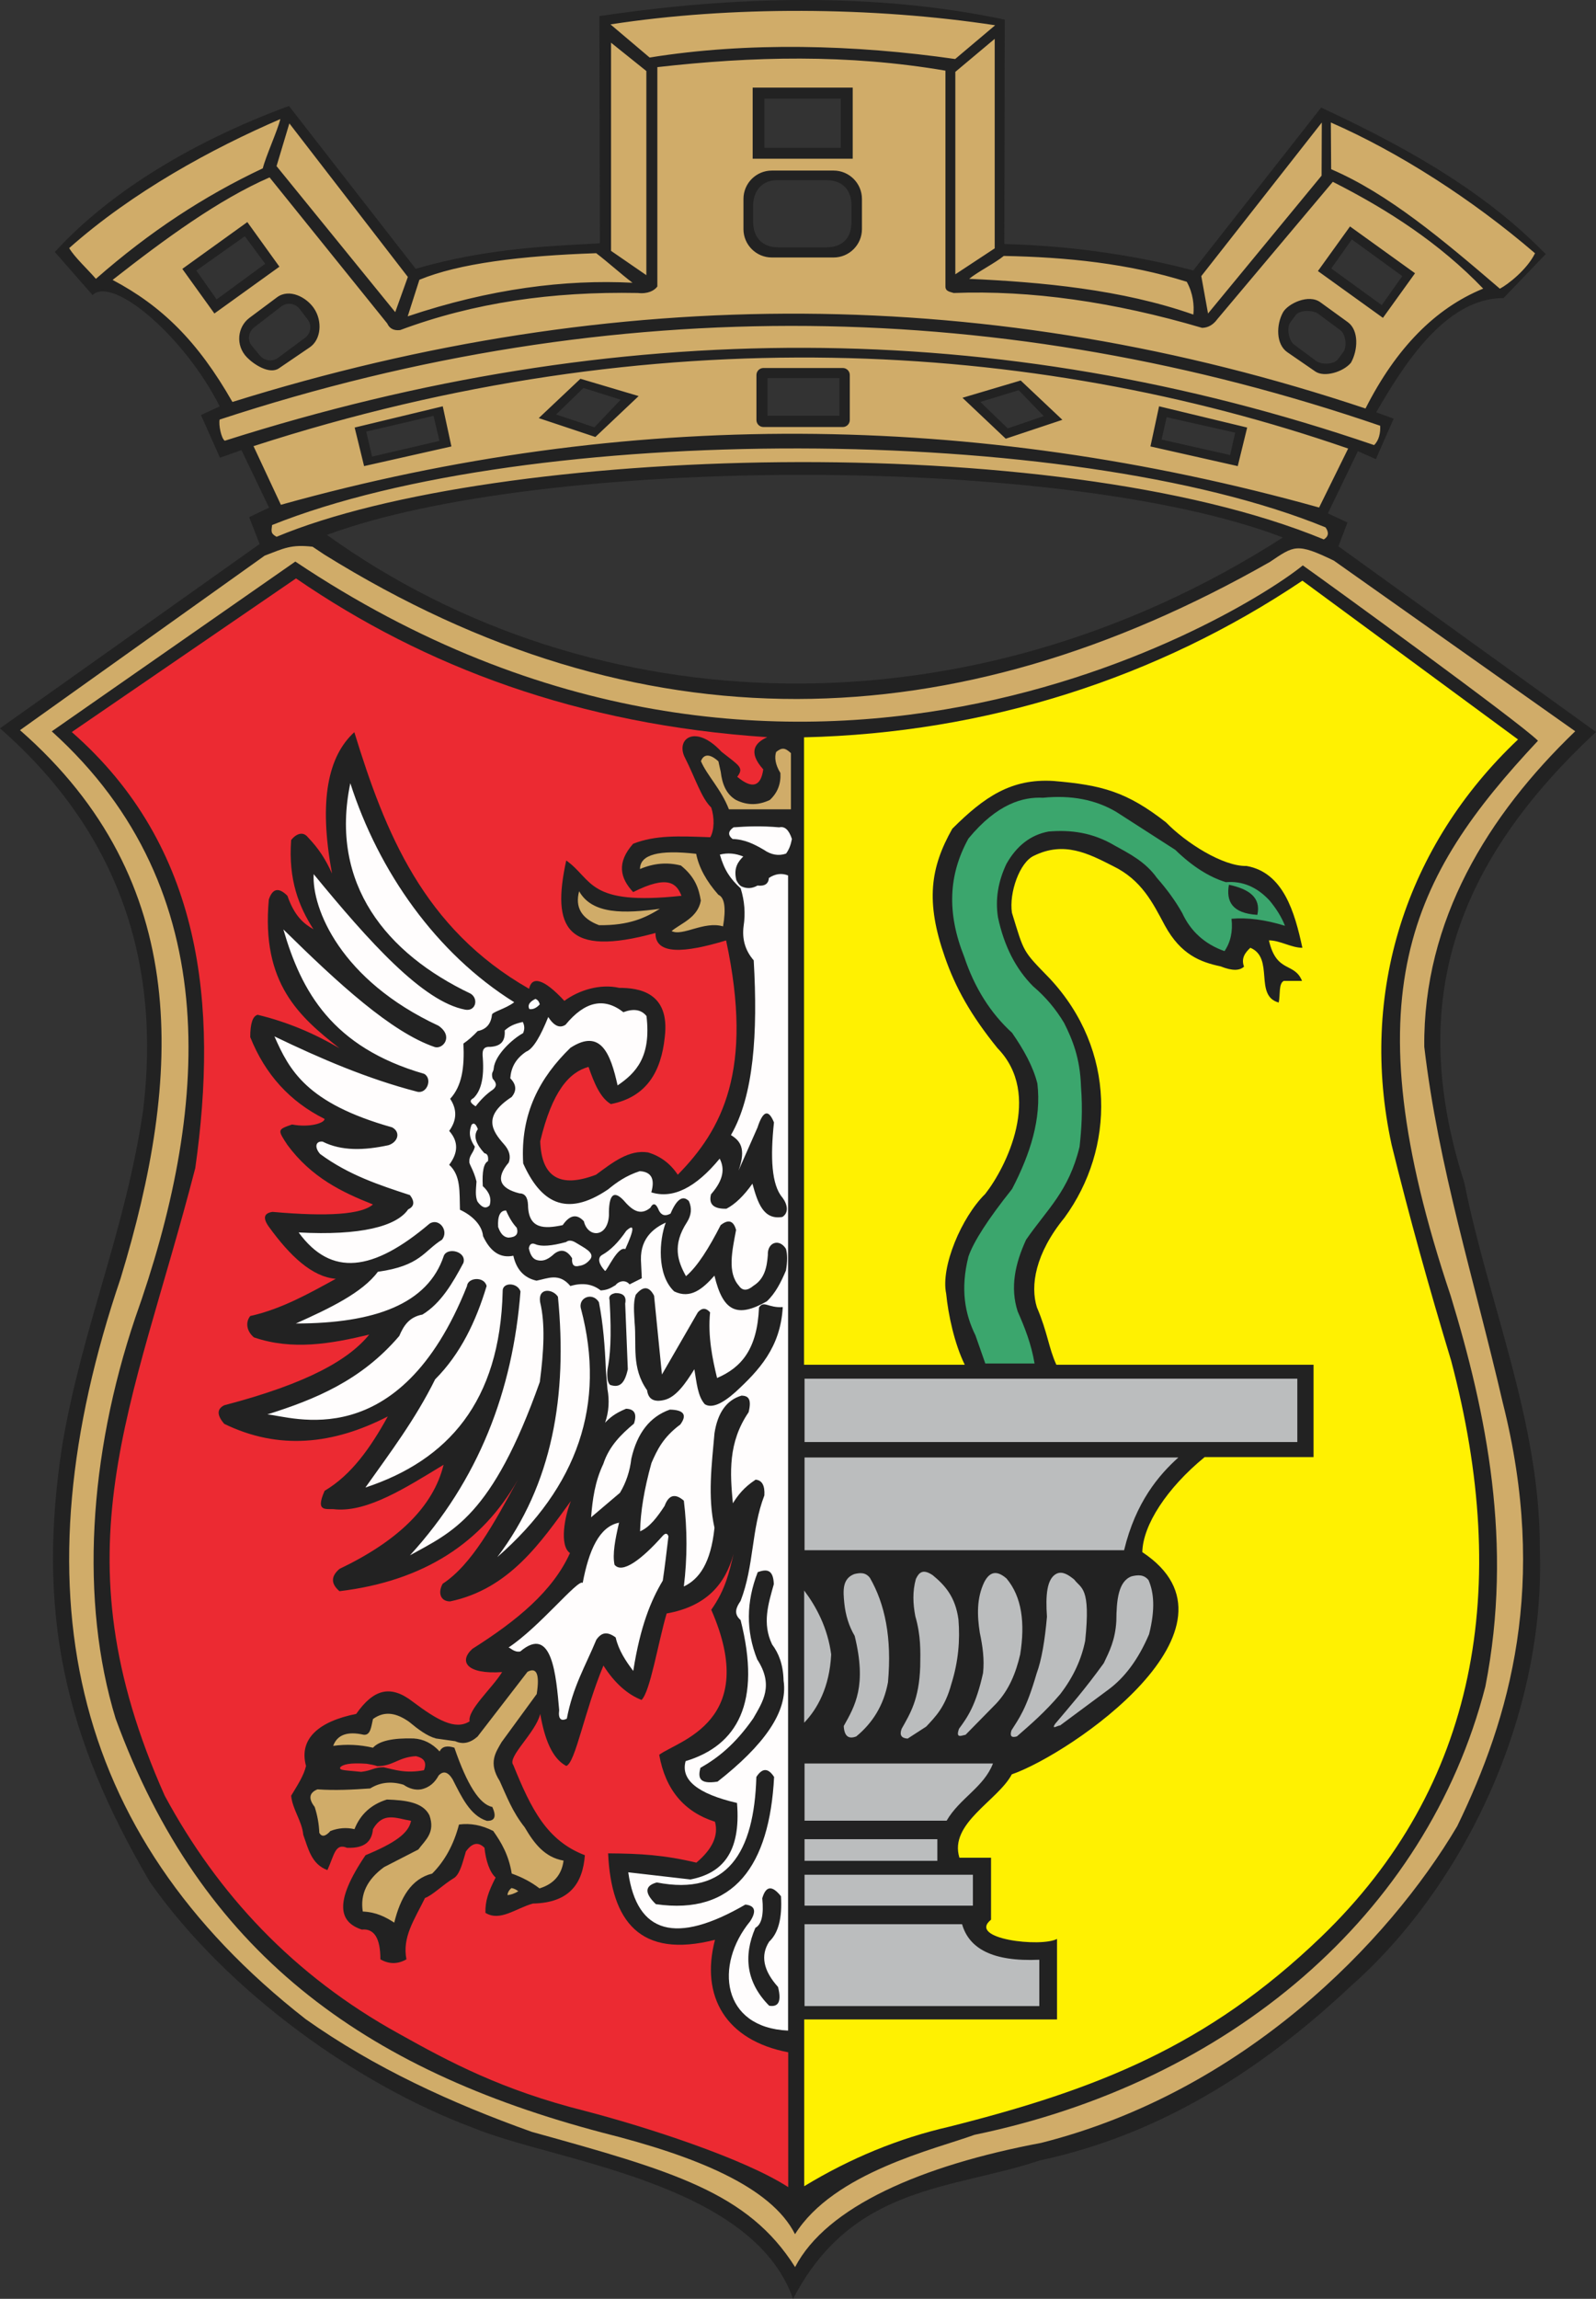 <?xml version="1.0" encoding="ISO-8859-1" standalone="yes"?>
<svg width="522.254" height="751.996">
  <rect width="100%" height="100%" fill="#333333" stroke="none"/>
  <defs> 
    <marker id="ArrowEnd" viewBox="0 0 10 10" refX="0" refY="5" 
     markerUnits="strokeWidth" 
     markerWidth="4" 
     markerHeight="3" 
     orient="auto"> 
        <path d="M 0 0 L 10 5 L 0 10 z" /> 
    </marker>
    <marker id="ArrowStart" viewBox="0 0 10 10" refX="10" refY="5" 
     markerUnits="strokeWidth" 
     markerWidth="4" 
     markerHeight="3" 
     orient="auto"> 
        <path d="M 10 0 L 0 5 L 10 10 z" /> 
    </marker> </defs>
<g>
<path style="stroke:none; fill-rule:evenodd; fill:#222222" d="M 84.965 177.949L 0 238.25C 38.512 272.004 52.816 314.289 46.809 363.434C 40.844 403.274 27.223 433.184 20.473 472.102C 11.774 527.551 21.168 568.129 49.086 615.696C 74.718 652.098 117.707 682.266 154.691 695.992C 181.019 707.008 245.91 713.473 259.523 751.996C 278.98 714.562 311.511 716.352 340.238 706.719C 371.593 700.016 405.597 683.996 442.254 649.488C 478.992 617 505.84 561.188 503.875 506.367C 503.922 464.903 487.078 426.422 479.183 386.942C 461.308 331.137 473.136 285.09 522.254 239.449L 437.972 178.707L 440.933 170.91L 434.511 167.938L 444.336 147.598L 450.215 150.199L 456.043 136.953L 450.336 134.883C 458.476 120.809 472.613 97.371 491.984 97.52L 505.793 83.117C 487.652 64.551 464.613 50.153 432.304 35.196L 390.472 88.469C 374.652 84.278 353.148 80.446 328.633 79.824L 328.801 6.434C 292.117 -1.371 247.718 -2.449 196.129 5.27L 196.297 79.59C 182.383 80.43 159.89 80.887 136.039 87.938L 94.551 34.664C 61.895 46.688 35.078 63.586 17.949 82.442L 30.281 96.512C 36.988 90.156 60.383 110.117 71.894 132.93L 65.758 135.77L 71.98 149.727L 79.011 147.235L 88.047 166.059L 81.539 169.168L 84.949 177.946L 84.965 177.949zM 341.535 136.125L 333.343 127.645L 320.789 131.477L 329.754 140.133L 341.539 136.121L 341.535 136.125zM 181.972 135.586L 190.922 126.918L 203.097 130.746L 194.511 139.781L 181.968 135.582L 181.972 135.586zM 442.34 78.324L 458.863 90.309L 452.148 99.813L 435.625 87.828L 442.34 78.324zM 431.383 102.66L 438.617 108.035C 440.359 109.328 440.859 113.41 439.562 115.156L 437.797 117.535C 436.504 119.278 432.418 119.379 430.675 118.082L 423.441 112.707C 421.699 111.414 420.933 107.199 422.23 105.453L 423.996 103.074C 425.289 101.332 429.636 101.363 431.383 102.656L 431.383 102.66zM 381.758 136.473L 404.183 141.531L 402.531 148.86L 380.105 143.797L 381.758 136.469L 381.758 136.473zM 251.16 123.703L 274.691 123.703L 274.691 136L 251.16 136L 251.16 123.703zM 254.629 58.949L 270.445 58.949C 275.652 58.949 278.633 62.09 278.633 67.262L 278.633 72.598C 278.633 78.141 275.351 80.91 270.445 80.91L 254.629 80.91C 249.062 80.91 246.441 77.207 246.441 72.598L 246.441 67.262C 246.441 62.758 249.14 58.75 254.629 58.949zM 250.129 32.27L 275.136 32.27L 275.136 48.367L 250.129 48.367L 250.129 32.27zM 119.84 141.184L 141.875 136.035L 143.789 144.227L 121.754 149.371L 119.84 141.18L 119.84 141.184zM 83.199 107.067L 92.093 100.211C 93.945 98.785 96.629 99.219 98.051 101.07L 100.699 104.528C 102.121 106.383 101.715 109.09 99.84 110.485L 90.941 117.094C 89.062 118.488 86.472 118.035 84.984 116.235L 82.336 113.024C 80.847 111.219 81.343 108.496 83.195 107.067L 83.199 107.067zM 64.242 88.52L 80.121 77.281L 86.777 86.297L 70.898 97.942L 64.246 88.52L 64.242 88.52zM 106.98 174.977C 177.035 149.02 347.996 148.274 419.781 175.82C 317.207 241.617 194.261 237.684 106.98 174.977"/>
<path style="stroke:none; fill-rule:evenodd; fill:#bbbdbe" d="M 263.273 629.446L 314.816 629.446C 317.082 637.344 324.683 641.758 340.09 641.07L 340.09 656.235L 263.269 656.235L 263.269 629.442L 263.273 629.446zM 263.273 613.27L 318.355 613.27L 318.355 623.379L 263.273 623.379L 263.273 613.27zM 263.273 601.641L 306.726 601.641L 306.726 608.715L 263.273 608.715L 263.273 601.641zM 263.273 576.871L 324.925 576.871C 321.957 584.621 314.058 588.203 309.761 595.574L 263.273 595.574L 263.273 576.871zM 263.273 450.992L 424.519 450.992L 424.519 471.719L 263.273 471.719L 263.273 450.992zM 263.273 476.774L 385.59 476.774C 379.261 482.461 371.64 491.309 367.836 507.102L 263.273 507.102L 263.273 476.774zM 263.144 563.543L 263.144 520.285C 267.133 525.586 270.851 532.559 271.984 541.196C 271.449 551.934 267.492 558.996 263.144 563.539L 263.144 563.543zM 276.097 564.613C 279.82 557.957 283.683 551.449 279.672 535.121C 277.828 532.024 276.695 528.449 276.277 524.399C 275.894 520.434 275.543 516.485 279.492 514.926C 281.394 514.449 283.246 514.27 284.675 516.176C 289.543 524.649 291.898 535.645 290.57 550.317C 289.14 557.988 285.449 563.676 280.203 568.012C 277.644 569.024 276.273 567.895 276.093 564.617L 276.097 564.613zM 295.047 565.508C 297.832 560.539 300.769 555.938 301.121 545.133C 301.191 540.11 301.383 535.176 299.515 528.692C 298.742 524.641 298.562 520.59 299.691 516.539C 300.64 514.508 301.886 513.016 305.23 515.289C 309.105 518.5 312.625 522.25 313.629 529.766C 314.191 536.57 313.601 543.574 311.308 550.856C 309.238 558.512 306.133 561.516 303.086 564.797C 301.062 566.106 299.035 567.418 297.011 568.727C 294.925 568.61 294.273 567.535 295.047 565.512L 295.047 565.508zM 313.816 565.508C 316.601 561.746 319.375 557.778 321.679 547.278C 322.168 542.871 321.547 538.461 320.609 534.051C 319.73 528.379 319.582 522.809 322.039 517.61C 323.644 514.481 325.847 513.293 329.367 516.36C 334.398 522.363 335.472 530.914 333.832 541.203C 332.441 547.18 330.222 552.742 325.968 557.289C 322.633 560.684 319.297 564.078 315.961 567.477C 314.613 567.711 312.625 568.832 313.816 565.512L 313.816 565.508zM 330.976 566.047C 333.437 562.078 335.746 559.348 339.199 547.457C 340.836 543.035 341.91 536.629 342.593 528.867C 342.117 522.028 342.472 516.34 345.808 514.746C 347.711 513.91 349.621 515.156 351.527 516.711C 353.734 519.696 356.961 518.996 355.101 536.731C 353.925 542.57 351.394 548.41 346.883 554.246C 341.84 560.168 337.316 564.028 332.761 568.008C 330.976 568.543 330.379 567.891 330.976 566.043L 330.976 566.047zM 345.277 563.899C 350.199 558.051 354.738 552.961 361.183 544.059C 363.008 540.235 364.925 536.555 365.293 530.297C 365.343 523.438 365.933 517.238 370.297 515.641C 372.32 515.164 374.289 514.985 375.836 516.891C 377.562 520.91 378.097 526.274 376.011 534.586C 372.363 543.137 367.863 548.856 362.785 552.641C 357.484 556.57 352.179 560.504 346.879 564.438C 346.285 564.336 343.855 566.031 345.273 563.903"/>
<path style="stroke:none; fill-rule:evenodd; fill:#3ba66d" d="M 322.422 446.039C 321.351 442.973 320.273 439.903 319.199 436.832C 315.746 429.852 314.215 421.719 316.898 411.051C 318.586 406.141 323.34 398.774 331.168 388.953C 337.152 377.446 340.836 365.934 339.453 354.422C 338.074 348.899 335.004 343.375 331.168 337.848C 324.109 331.403 318.89 323.117 315.515 312.988C 309.801 298.641 310.34 286.211 316.894 274.313C 326.32 262.867 334.82 260.625 341.293 260.961C 350.5 260.043 358.48 261.574 365.234 265.563C 371.679 269.703 378.125 273.848 384.57 277.992C 390.093 283.36 395.617 286.891 401.144 288.578C 406.515 288.121 411.273 290.11 415.418 294.563C 417.718 297.324 419.406 300.086 420.48 302.848C 414.035 300.856 408.203 300.086 402.988 300.547C 403.449 304.688 402.683 308.219 400.687 311.137C 394.242 308.836 389.64 304.696 386.875 298.707C 384.73 294.871 381.965 291.035 378.59 287.199C 374.847 281.949 369.773 279.36 364.777 276.61C 357.566 272.313 350.351 271.395 343.14 272.008C 337.312 273.082 332.707 276.61 329.328 282.598C 326.566 288.426 325.648 294.262 326.566 300.09C 328.558 309.449 332.394 316.973 338.074 322.649C 342.062 326.024 345.437 330.012 348.203 334.617C 350.968 340.137 353.425 346.117 353.726 355.336C 354.34 363.477 353.879 369.457 353.265 375.133C 349.715 389.719 342.754 395.438 335.773 405.52C 332.168 413.344 330.48 421.172 333.011 429C 335.312 434.215 337.461 439.586 338.535 446.031C 333.164 446.031 327.793 446.031 322.422 446.031L 322.422 446.039zM 411.437 299.274C 412.718 293.555 408.644 290.813 402.129 289.422C 401.191 294.852 403.136 298.75 411.437 299.274"/>
<path style="stroke:none; fill-rule:evenodd; fill:#fff101" d="M 263.101 241.199L 263.101 446.43L 315.695 446.43C 312.312 439.535 310.285 430.07 309.613 423.18C 307.746 414.446 314.664 398.129 322.375 390.578C 329.203 381.906 341.215 358.043 326.418 342.887C 317.57 331.957 312.609 322.946 309.187 313.074C 302.816 294.953 304.437 283.789 311.617 271.094C 322.14 260.578 330.992 254.645 344.664 255.461C 360.656 256.805 368.699 259 381.566 269.028C 387.949 275.633 400.179 283.473 407.922 283.278C 419.957 285.434 423.66 298.356 426.172 310.039C 422.523 310.039 418.875 307.61 415.222 307.61C 417.73 318.516 423.551 314.613 426.062 320.879C 423.633 320.879 422.523 320.879 420.09 320.879C 418.359 321.727 418.984 325.336 418.433 327.953C 410.254 325.742 417.105 313.36 409.148 310.039C 407.562 311.508 406.019 313.383 407.078 316.207C 405.711 317.481 403.406 317.711 399.418 316.121C 392.828 314.723 386.402 312.305 381.172 302.738C 377.226 295.387 373.621 287.86 364.14 283.274C 356.136 279.192 348.179 275.102 338.371 279.914C 333.664 282.008 330.144 292.039 331.133 298.582C 335.218 311.832 334.468 310.781 343.543 320.125C 365.316 343.488 364.859 375.692 348.32 398.34C 338.734 410.074 337.097 420.59 339.297 427.645C 342.804 435.82 343.14 440.949 345.668 446.43L 429.828 446.43L 429.828 476.649L 394.187 476.649C 381.777 486.824 373.968 498.918 373.797 507.735C 410.996 532.34 350.242 573.774 331.09 580.422C 326.527 589.043 310.457 596.453 313.949 607.696L 324.297 607.696L 324.297 627.961C 316.39 634.317 340.718 637.067 345.886 634.258L 345.886 660.606L 263.16 660.606L 263.16 715.152C 278.297 705.953 294.113 699.465 310.605 695.687C 358.988 683.488 395.09 669.34 432.265 633.641C 483.543 584.309 494.539 519.395 474.843 445.067C 467.722 421.547 461.148 398.024 455.379 374.504C 444.57 324.832 460.027 276.61 496.742 241.895L 426.179 189.953C 378.765 221.789 322.742 239.813 263.097 241.192"/>
<path style="stroke:none; fill-rule:evenodd; fill:#ec2a32" d="M 250.992 241.141C 189.218 237.039 138.922 218.094 96.863 189.207L 23.488 239.465C 66.301 276.957 71.437 328.801 63.898 382.11C 43.34 461.707 18.016 506.871 53.902 587.41C 71.191 619.457 95.98 646.227 130.547 665.27C 147.086 674.52 164.261 683.699 191.367 690.512C 210.98 695.609 243.297 705.98 257.925 715.449L 257.925 671.344C 237.601 667.461 229.097 653.16 233.965 634.547C 209.351 640.817 200.027 628.446 198.988 606.266C 209.531 606.336 217.332 606.793 227.875 609.305C 233.152 604.848 235.179 600.383 233.957 595.926C 223.812 592.692 217.73 585.391 215.711 574.028C 221.922 569.379 248.777 563.168 232.742 526.582C 237.453 519.93 238.644 514.156 240.039 508.336C 237.363 518.024 231.386 525.426 218.14 527.801C 215.304 537.531 212.769 553.36 209.929 556.082C 205.418 554.317 201.16 550.664 197.461 544.832C 191.125 560.031 188.316 576.598 185.297 577.68C 180.633 575.203 178.199 568.817 176.781 560.649C 175.265 566.883 165.828 574.801 167.968 577.379C 173.84 591.887 179 602.129 191.383 606.875C 190.687 616.059 186.433 622.446 174.351 622.688C 168.675 624.309 163.609 628.672 158.843 625.723C 158.758 621.832 159.785 618.891 162.183 614.172C 160.23 612.457 158.961 608.602 158.535 604.442C 156.508 602.41 154.48 602.817 152.453 605.656C 151.453 608.926 150.672 612.633 148.804 614.172C 144.648 616.707 141.605 619.953 139.074 620.863C 135.492 628.16 131.601 633.633 132.992 640.934C 130.156 642.559 127.316 642.559 124.476 640.934C 124.48 634.031 122.453 630.789 118.394 631.203C 110.976 628.785 109.148 622.301 119.609 606.875C 129.351 602.82 133.707 599.68 134.508 595.625C 129.531 594.77 125.363 592.582 122.039 598.36C 121.691 602.164 119.566 604.699 113.523 604.442C 109.668 602.797 109.371 606.86 107.14 611.738C 101.867 609.817 100.855 604.645 99.234 600.18C 98.832 595.719 95.683 591.867 95.277 587.41C 97.605 583.555 99.433 580.719 100.14 577.68C 97.695 568.754 104.386 563.074 116.566 560.649C 122.242 552.524 127.816 551.004 135.117 556.696C 143.027 562.633 149.008 566.082 153.668 563.082C 152.953 559.336 161.07 552.235 164.312 546.965C 152.535 547.778 150.105 543.418 154.582 539.36C 169.168 530.137 180.883 520.512 186.515 508.035C 182.961 505.61 184.793 495.867 186.82 491C 177.031 504.422 166.73 519.778 147.285 523.852C 144.133 523.856 143.218 521.02 144.851 518.078C 154.386 511.824 161.578 498.43 169.484 484.016C 157.894 504.449 138.937 517.149 111.09 520.512C 108.246 518.082 108.246 515.649 111.09 513.215C 129.922 504.223 141.761 493.02 145.152 479.153C 132.875 486.61 120.492 494.582 109.871 493.75C 107.14 493.281 102.89 495.176 106.222 487.668C 115.047 482.457 121.332 473.434 126.902 463.34C 109.058 472.531 91.218 474.457 73.375 465.77C 70.937 462.93 70.937 460.903 73.375 459.688C 101.078 452.442 114.254 444.633 120.82 436.574C 108.25 439.594 95.679 441.781 83.105 437.488C 80.668 435.461 80.265 432.52 81.89 430.492C 92.133 428.215 101.254 423.043 109.871 418.324C 102.117 417.68 94.918 410.883 87.972 401.293C 85.941 398.453 86.347 396.832 89.187 396.43C 107.449 398.055 118.398 397.242 122.035 394C 111.793 389.961 101.855 385.106 94.054 374.535C 90.804 369.582 90.703 369.504 95.57 367.848C 101.301 368.914 106.172 367.395 106.215 366.024C 94.855 360.356 86.746 351.434 81.886 339.258C 81.886 334.793 82.695 332.363 84.316 331.961C 94.101 334.313 102.922 338.113 111.082 342.906C 98.019 332.61 85.441 321.774 87.968 294.246C 89.183 290.59 91.211 290.184 94.051 293.031C 96.379 299.738 99.422 302.164 102.566 303.981C 97.82 296.563 94.32 287.899 95.269 274.785C 96.89 272.754 99.121 271.84 100.742 273.875C 104.293 277.617 106.422 280.863 108.648 285.735C 104.175 261.692 107.422 247.297 115.945 239.504C 126.008 272.281 138.558 303.735 173.125 323.449C 174.027 319.332 177.777 319.938 184.675 327.403C 189.332 323.946 196.332 321.711 202.625 323.149C 208.879 323.137 219.332 324.492 217.527 339.266C 216.375 350.477 211.609 358.895 199.886 361.164C 196.437 359.149 194.41 354.278 192.59 349C 186.254 350.707 180.675 356.988 176.777 373.332C 177.168 385.106 183.254 388.758 195.023 384.278C 200.441 380.293 205.808 375.992 212.054 376.981C 216.109 378.192 219.355 380.625 221.785 384.278C 236.285 369.551 246.722 350.059 237.597 307.633C 223.847 311.801 214.414 312.41 214.484 305.199C 185.14 313.262 180.492 303.446 185.289 281.481C 194.129 287.738 192.101 296.363 223 293.031C 221.402 288.957 218.578 286.102 207.187 291.817C 202.922 287.258 201.703 282.188 207.187 276.004C 214.484 273.164 221.879 273.473 232.425 273.879C 233.797 271.5 233.797 267.34 232.73 264.145C 229.547 261.156 227.429 254.332 224.218 248.028C 220.863 241.785 227.457 236.61 236.086 245.91C 241.984 250.574 243.508 251.074 241.246 254.11C 246.113 258.172 248.953 257.363 249.761 251.68C 244.558 245.887 247.211 242.903 250.976 241.192L 250.992 241.141zM 123.406 577.75C 128.699 577.75 130.328 574.789 136.074 574.477C 138.847 575.067 139.73 576.602 138.726 579.078C 132.64 580.207 129.183 578.899 125.5 578.102C 122.34 578.102 121.765 579.196 118.191 579.61C 113.293 579.082 110.992 579.199 111.289 578.196C 112.113 577.164 114.414 576.574 119.965 576.957C 120.578 577.063 122.793 577.391 123.406 577.754"/>
<path style="stroke:none; fill-rule:evenodd; fill:#fffdfd" d="M 235.578 279.551C 238.125 278.914 240.668 279.129 243.215 280.188C 241.625 281.766 239.941 283.856 240.949 287.926C 241.383 288.742 241.902 289.602 242.707 289.996C 244.429 290.766 246.156 290.66 247.879 289.68C 250.222 289.953 251.465 289.129 251.605 287.196C 253.675 285.817 255.808 285.543 257.879 286.371L 257.879 664.246C 236.117 663.289 233.734 642.758 245.468 628.492C 247.597 625.196 247.078 623.371 243.906 623.02C 221.226 636.184 208.453 632.664 205.582 612.465L 225.918 614.809C 236.019 612.86 242.539 606.34 241.168 589.781C 228.265 586.785 222.66 582.223 224.355 576.098C 241.281 570.985 249.23 556.969 242.343 529.953C 239.949 527.871 240.906 525.785 242.343 523.699C 246.812 512.117 245.781 500.43 250.121 489.176C 250.312 485.934 249.359 484.211 247.258 484.024C 243.34 486.598 241.433 489.176 239.812 491.754C 238.883 481.824 238.191 471.895 244.965 461.965C 246.117 457.278 244.59 456.613 242.675 456.524C 237.808 457.953 234.847 462.059 233.797 468.84C 232.906 479.153 231.519 489.465 233.797 499.778C 232.605 511.332 228.785 516.582 223.773 518.969C 224.918 509.613 224.918 500.254 223.773 490.899C 220.91 488.418 218.808 488.992 217.472 492.617C 215.09 496.246 212.605 499.59 209.453 500.922C 209.597 494.481 210.75 487.317 213.175 478.578C 215 474.379 216.945 470.18 222.625 465.977C 224.914 462.828 223.769 461.203 219.191 461.11C 212.699 463.399 208.5 468.746 206.59 477.149C 206.117 481.254 204.875 484.977 202.867 488.32C 199.718 490.992 196.566 493.664 193.418 496.34C 193.89 490.516 194.652 484.692 197.425 478.867C 199.328 473.039 203.246 469.223 207.449 465.692C 208.496 462.543 207.636 460.918 204.871 460.824C 201.144 462.352 199.425 463.879 198 465.406C 199.273 461.738 199.445 458.07 198.777 454.399L 198.25 448.078C 197.949 440.481 197.375 433.059 195.984 425.996C 193.929 422.477 188.957 424.488 190.152 428.27C 198.285 459.235 189.148 486.266 162.738 509.356C 180.781 485.543 185.738 456.488 182.57 424.188C 180.902 421.578 175.976 421.09 176.738 425.938C 178.445 432.977 177.961 441.988 176.64 452.059C 160.98 496.188 147.965 501.113 134.156 508.77C 156.679 484.117 167.797 454.969 170.32 422.434C 169.261 419.406 164.285 419.406 164.488 422.434C 163.636 458.594 146.484 477.707 119.57 486.602C 127.707 475.129 135.886 464.336 142.379 451.223C 150.66 442.914 155.722 432.34 159.234 420.688C 158.449 417.414 153.051 417.879 152.82 420.688C 130.574 476.539 95.218 463.238 87.484 462.688C 103.011 457.785 118.164 451.66 130.652 437.02C 132.039 433.778 133.804 430.836 138.234 430.02C 144.265 426.336 148.054 419.84 151.648 413.106C 152.746 409.352 146.437 407.891 145.234 410.774C 140.043 426.531 122.617 432.934 96.816 432.938C 107.949 427.957 118.609 422.832 123.648 416.024C 137.629 414.078 138.64 409.246 144.648 405.524C 146.976 402.555 143.636 398.297 140.566 400.274C 122.047 416.004 108.371 417.727 97.726 403.156C 117.902 404.246 129.754 401.184 133.566 395.606C 135.578 394.66 135.769 393.102 134.148 390.942C 124.164 387.672 114.136 384.403 104.754 377.496C 102.828 375.313 103.25 373.203 105.562 373.446C 111.734 376.559 119.156 376.344 127.144 374.61C 130.258 373.578 131.175 370.313 128.308 368.778C 100.218 360.871 94.652 349.996 89.808 339.028C 104.871 346.285 120.199 352.883 136.476 357.11C 139.754 357.957 141.59 352.852 138.808 351.278C 108.644 342.563 98.597 324.285 92.726 304.028C 110.621 321.653 128.062 337.68 142.308 342.528C 145.019 343.254 148.465 338.961 143.472 335.528C 111.394 320.606 102.031 297.18 102.64 285.946C 120.765 308.024 138.359 327.668 152.222 330.278C 155.703 330.926 156.683 326.672 153.972 325.028C 126.551 311.973 107.738 289.254 114.633 256.196C 123.914 285.117 142.777 311.957 168.269 327.848C 165.383 330.059 160.824 331.059 160.976 332.028C 160.636 334.988 159.078 336.738 156.312 337.278C 154.758 338.938 153.203 340.301 151.648 341.36C 152.015 349.203 151.179 355.231 147.308 359.442C 149.621 362.942 149.515 366.442 146.984 369.942C 150.011 373.332 150.011 377.028 146.984 381.024C 150.82 384.555 150.328 389.766 150.511 395.735C 154.465 397.547 157.742 400.723 158.062 404.352C 160.457 409.52 163.761 411.66 167.976 410.77C 168.988 415.309 171.515 418.031 175.558 418.934C 179.25 418.227 182.945 416.223 186.64 420.684C 190.804 419.449 194.015 420.129 196.566 422.125C 198.472 421.992 199.48 421.613 201.39 420.422C 202.629 418.895 204.769 418.613 206.008 420.145C 207.343 419.477 208.679 418.809 210.015 418.141C 209.922 416.137 209.828 414.133 209.73 412.125C 209.543 404.594 214.566 401.446 217.851 399.93C 215.742 405.524 214.804 416.981 220.613 422.442C 225.961 425.035 229.972 421.594 233.789 417.285C 236.57 429.031 241.195 431.219 250.918 425.699C 253.738 423.063 255.566 419.438 257.187 415.598C 257.699 412.617 257.683 410.297 257.187 408.528C 255 404.996 251.051 406.41 251.258 410.531C 250.949 414.524 250.218 418.309 246.531 420.617C 244.535 422.297 242.961 422.297 241.804 420.617C 237.953 416.293 239.57 409.235 240.863 402.336C 240.023 399.289 238.343 398.766 235.82 400.762C 232.039 408.168 228.258 414.262 224.472 417.465C 221.734 412.531 219.937 407.281 224.785 399.817C 226.254 397.508 226.465 395.196 225.414 392.883C 223.422 390.891 221.422 392.254 219.425 396.981C 217.746 397.922 216.484 397.61 215.644 396.035C 214.699 393.621 213.754 393.305 212.808 395.09C 209.34 397.942 206.609 395.621 203.984 392.57C 200.73 389.211 199.152 390.891 199.258 397.613C 198.84 404.965 192.324 404.965 191.062 399.504C 188.754 396.985 186.441 397.403 184.129 400.762C 178.133 402.035 172.875 402.149 172.781 394.145C 172.679 391.625 171.73 390.363 169.945 390.363C 163.328 388.684 162.172 385.32 166.48 380.278C 167.215 378.285 166.687 376.289 164.906 374.289C 160.894 369.778 157.937 365.051 167.425 358.844C 169.168 356.758 168.929 354.699 166.976 352.735C 167.218 349.465 168.531 346.461 172.152 344.031C 174.57 343.09 176.984 338.676 179.402 332.684C 181.293 335.625 183.183 336.465 185.074 335.203C 191.379 327.535 197.683 326.168 203.984 331.106C 207.343 329.848 209.867 330.266 211.547 332.363C 213.14 345.727 208.093 350.973 202.093 355.059C 199.793 344.633 196.547 336.317 186.648 342.766C 176.718 352.43 170.203 364.199 171.203 380.59C 176.769 392.988 184.965 398.559 198.941 389.098C 201.773 386.789 204.82 384.582 209.34 383.11C 213.121 383.32 214.383 385.629 213.121 390.043C 220.16 392.246 227.621 388.574 235.5 379.012C 237.129 382.16 236.918 385.84 232.664 390.672C 231.824 393.93 233.504 395.504 237.707 395.399C 240.543 393.93 243.379 391.199 246.215 387.203C 247.902 393.317 249.75 399.18 256.027 398.086C 258.183 396.684 257.718 394.008 256.027 391.742C 252.429 387.57 252.054 378.551 253.261 367.164C 251.468 362.746 249.675 363.301 247.879 368.82C 245.808 373.512 243.738 378.207 241.668 382.899C 244.304 375.57 242.09 373.09 239.183 371.305C 246.636 358.469 248.019 338.035 246.636 314.149C 243.879 310.977 242.773 307.246 243.324 302.969C 243.965 298.848 243.648 294.727 242.371 290.602C 238.925 287.461 236.996 284.574 235.574 279.59L 235.578 279.551zM 248.383 427.68C 249.933 425.293 251.453 427.93 256.14 427.57C 255.418 440.77 248.316 448.305 240.672 455.356C 236.187 459.363 232.843 460.703 230.648 459.363C 228.281 456.77 227.953 452.133 227.211 447.906C 224.254 452.684 221.199 456.985 217.472 457.93C 214.039 458.789 212.129 457.742 211.746 454.781C 206.558 447.43 208.351 440.078 207.668 432.727C 207.496 429.344 207.148 426.196 208.019 423.563C 210.406 420.606 212.41 420.699 214.031 423.848C 214.89 432.442 215.75 441.035 216.605 449.629C 220.519 442.852 224.433 436.07 228.347 429.293C 229.683 427.766 231.019 427.766 232.355 429.293C 231.593 437.121 233.117 444.473 234.644 450.774C 242.582 447.352 247.797 441.383 248.367 427.684L 248.383 427.68zM 198.785 448.035C 198.562 450.653 198.816 452.25 199.621 453.016C 202.648 454.047 204.375 452.774 205.437 447.906C 205.152 440.746 204.867 433.586 204.578 426.422C 205.054 424.133 204.008 422.988 201.429 422.988C 200.109 423.246 199.035 423.801 199.476 425.332C 200.195 437.867 199.652 443.446 198.789 448.035L 198.785 448.035zM 234.812 582.801C 249.754 571.082 257.984 559.973 256.406 549.754C 256.281 544.406 254.781 540.774 252.652 537.926C 249.332 531.004 251.433 524.625 253.215 518.211C 253.035 513.129 250.656 513.324 247.957 514.27C 244.14 524.031 244.078 533.547 247.773 542.809C 253.304 551.363 249.609 556.66 246.461 562.149C 240.406 570.805 234.742 575.153 229.187 578.297C 228.425 581.305 228.547 583.813 234.82 582.801L 234.812 582.801zM 253.308 581.278C 251.804 610.254 240.191 626.594 214.605 622.883C 210.843 619.231 210.953 616.863 214.925 615.789C 238.015 620.278 246.777 606.035 247.5 581.278C 249.433 578.27 251.367 578.27 253.304 581.278L 253.308 581.278zM 254.597 649.981C 249.761 644.606 248.793 639.66 251.695 635.145C 254.703 632.352 255.992 627.406 255.562 620.309C 252.66 616.656 250.617 616.871 249.433 620.953C 249.968 626.328 249.222 629.551 247.175 630.629C 243.16 639.922 244.246 648.602 251.691 656.11C 254.808 656.645 255.773 654.606 254.593 649.981L 254.597 649.981zM 239.718 274.457C 243.644 274.555 246.828 276.149 249.902 277.957C 252.34 279.653 254.781 280.074 257.222 279.227C 258.39 277.637 258.812 276.047 259.129 274.453C 258.175 271.485 256.797 270.211 254.992 270.637C 248.941 270.106 244.379 270.32 240.031 270.637C 238.226 271.91 238.125 273.184 239.715 274.453L 239.718 274.457zM 166.34 538.973C 176.496 532.305 189.218 516.352 190.679 517.793C 192.691 507.11 196.097 499.367 202.57 498.102C 201.301 503.551 200.371 508.383 201.086 511.852C 203.558 514.926 209.937 510.207 216.879 502.375C 217.742 501.449 218.363 501.512 218.734 502.559C 218.117 507.653 217.496 513.012 216.879 517.051C 213.054 523.469 209.554 531.738 207.218 546.594C 204.773 543.375 202.418 539.844 201.461 535.633C 198.738 533.653 196.879 533.903 195.144 536.375C 191.492 545.168 187.465 551.735 185.484 562.199C 183.566 563.184 182.605 562.25 182.98 559.414C 181.976 548.301 180.746 531.297 170.242 540.227C 168.117 540.66 166.695 538.641 166.351 538.985L 166.34 538.973zM 204.933 402.621C 202.308 406.477 199.683 409.031 197.054 410.5C 195.269 411.52 196.09 413.727 198 415.766C 198.73 415.555 202.148 407.567 204.617 408.61C 207.59 402.07 207.695 400.074 204.929 402.621L 204.933 402.621zM 193.211 411.848C 192.301 413.012 191.168 413.875 189.535 414.086C 187.804 414.563 187.027 413.731 187.207 411.578C 185.715 409.293 183.922 408.278 181.472 410.055C 179.742 411.641 177.918 412.93 175.468 412.117C 174.304 411.699 173.496 410.446 173.051 408.352C 173.289 406.949 174.004 406.5 175.199 407.008C 177.109 407.844 180.457 407.602 185.238 406.293C 186.043 405.637 187.09 405.696 188.375 406.469C 191.008 408.133 194.66 409.672 193.215 411.848L 193.211 411.848zM 160.218 394.274C 160.902 392.063 160.16 389.973 157.98 388C 157.715 383.25 158.277 380.531 159.683 379.844C 159.89 378.262 159.504 377.395 158.519 377.246C 155.922 374.41 154.664 371.719 156.371 369.36C 155.789 367.836 155.133 367.059 154.312 367.926C 153.593 369.863 153.23 371.957 155.386 375.098C 154.941 377.164 153.453 378.012 153.593 379.938C 153.355 380.703 154.968 382.582 155.922 386.481C 155.789 388.817 155.398 391.285 156.277 393.113C 157.59 394.86 158.906 395.637 160.222 394.278L 160.218 394.274zM 165.597 395.977C 166.761 398.664 167.925 400.367 169.093 401.621C 169.75 403.653 168.855 404.727 166.406 404.848C 164.562 404.68 163.652 403.199 163 401.352C 162.793 397.766 163.656 395.973 165.597 395.973L 165.597 395.977zM 155.644 361.906C 157.406 359.606 159.289 357.785 161.289 356.438C 162.906 355.094 162.218 353.957 161.203 352.852C 160.605 350.645 161.508 350.813 161.558 349.446C 162.004 345.086 167.683 339.852 171.152 337.973C 171.718 336.75 171.687 335.524 171.062 334.297C 168.011 335.008 166.758 335.696 165.148 337.074C 165.386 340.598 163.894 342.274 160.308 342.453C 157.883 342.301 157.765 344.031 157.98 346.039C 158.488 352.844 157.293 356.953 154.933 359.219C 153.222 360.113 154.242 361.012 155.648 361.906L 155.644 361.906zM 173.218 330.078C 174.351 330.285 175.488 329.781 176.625 328.555C 176.386 327.602 175.91 327.004 175.191 326.762C 173.218 327.746 172.562 328.852 173.218 330.078"/>
<path style="stroke:none; fill-rule:evenodd; fill:#d0ac69" d="M 219.758 304.563C 223.324 306.414 230.34 301.188 236.601 303.035C 237.621 297.039 237.109 293.594 235.074 292.699C 231.121 288.235 228.695 283.766 227.801 279.301C 215.551 277.899 209.422 279.555 209.422 284.278C 213.886 282.367 218.355 281.981 222.82 283.133C 227.551 286.961 228.695 290.789 229.328 294.617C 228.312 300.238 222.824 302.024 219.758 304.57L 219.758 304.563zM 189.508 291.543C 193.828 299.223 204.429 298.828 215.925 297.285C 211.211 300.223 205.855 302.778 196.015 302.645C 190.273 300.477 188.105 296.778 189.508 291.543zM 238.519 264.742C 245.281 264.742 252.047 264.742 258.812 264.742C 258.812 258.617 258.812 252.492 258.812 246.363C 256.898 244.582 255.89 244.453 253.976 245.981C 253.39 247.703 253.66 250.078 255.367 252.871C 255.574 256.406 254.429 259.344 251.922 261.676C 248.363 263.371 244.679 263.598 240.82 261.676C 237.636 259.801 236.316 256.477 235.843 252.488C 235.59 251.344 235.336 250.192 235.078 249.043C 231.722 245.992 230.043 247.176 229.363 248.985C 231.328 253.641 235.945 258.082 238.523 264.742L 238.519 264.742zM 76.047 131.492C 201.543 92.278 325.136 92.988 446.832 133.629C 456.812 113.903 469.648 100.832 485.336 94.414C 471.078 79.559 454.203 68.629 436.136 59.477L 398.347 104.399C 396.988 106.258 395.324 107.207 393.359 107.25C 364.363 98.696 337.265 94.895 312.074 95.844C 310.867 95.438 309.355 95.34 309.371 93.707L 309.371 23.113C 277.285 17.653 246.355 18.426 215.101 21.961L 215.101 93.723C 214.113 95.078 211.972 96.219 208.687 95.844C 180.695 95.32 155.07 98.985 130.965 107.965C 128.894 108.227 127.476 107.508 126.711 105.805L 88.207 58.031C 71.621 65.258 54.09 78.043 36.844 91.567C 52.852 100.035 64.683 111.535 76.058 131.496L 76.047 131.492zM 81.652 103.957L 90.648 97.25C 94.609 94.297 100.207 97.133 102.734 100.848C 105.558 105 105.109 111.067 101.367 113.613L 91.258 120.492C 88.234 122.551 83.203 119.328 80.879 116.977C 76.875 112.934 77.761 106.824 81.656 103.957L 81.652 103.957zM 59.656 87.957L 80.933 72.649L 91.433 87.242L 70.156 102.551L 59.656 87.957zM 441.039 105.383L 432.043 98.867C 428.175 96.067 421.523 99.32 419.871 102.102C 417.551 106.231 417.511 112.641 421.238 115.207L 430.425 121.531C 433.343 123.539 439.562 121.688 442.07 118.656C 444.39 114.528 444.703 108.039 441.039 105.383zM 463.035 89.383L 441.758 74.074L 431.258 88.668L 452.535 103.977L 463.035 89.383zM 252.543 55.797L 272.789 55.797C 277.883 55.797 282.051 59.965 282.051 65.059L 282.051 74.965C 282.051 80.059 277.883 84.227 272.789 84.227L 252.543 84.227C 247.449 84.227 243.281 80.059 243.281 74.965L 243.281 65.059C 243.281 59.965 247.449 55.797 252.543 55.797zM 246.293 28.656L 279.031 28.656L 279.031 51.918L 246.293 51.918L 246.293 28.656zM 199.765 7.981C 239.043 1.906 285.601 2.168 325.644 8.262L 312.554 19.309C 279.754 14.59 244.613 13.649 212.574 18.82L 199.769 7.981L 199.765 7.981zM 199.953 13.973L 211.504 23.238L 211.504 90.016L 199.953 82.063L 199.953 13.973zM 325.496 12.703L 312.609 23.512L 312.609 89.731L 325.496 81.242L 325.496 12.703zM 73.558 144.172C 201.715 103.391 326.433 103.422 449.633 145.594C 451.246 144.11 451.765 141.524 451.625 139.27C 329.797 97.512 201.5 94.672 71.867 137.25C 71.492 138.938 72.406 143.469 73.554 144.172L 73.558 144.172zM 137.246 91.516C 150.144 86.176 170.484 83.66 195.09 82.824C 198.886 85.719 203.172 89.602 206.968 92.496C 185.058 91.371 160.406 94.41 133.41 103.485C 134.508 100.188 136.144 94.809 137.242 91.512L 137.246 91.516zM 31.383 91.215C 49.039 75.731 66.734 64.156 85.992 55.063C 86.988 51.07 90.734 42.953 91.734 38.957C 69.433 48.559 43.344 62.758 22.641 81.153C 24.387 84.149 28.832 88.219 31.379 91.215L 31.383 91.215zM 94.687 40.367L 133.461 90.594L 129.328 102.11L 90.492 54.344L 94.687 40.363L 94.687 40.367zM 317.136 91.215C 319.933 88.918 325.664 86.024 328.461 83.723C 348.988 84.098 369.406 86.207 388.34 92.176C 390.437 95.969 390.797 99.903 390.5 102.903C 367.023 94.649 340.613 92.274 317.136 91.215zM 432.527 40.074L 432.461 57.457L 395.301 102.551L 393.093 90.324L 432.531 40.074L 432.527 40.074zM 435.484 40.067C 457.66 49.754 481.718 65.164 502.301 82.848C 499.703 88.192 493.394 93.086 490.797 94.434C 472.117 78.426 454.277 63.371 435.593 55.356L 435.488 40.063L 435.484 40.067zM 90.515 175.59C 161.664 145.852 344.953 139.985 433.191 176.461C 434.738 175.488 434.925 174.172 433.754 172.52C 350.222 138.281 172.867 138.149 89.035 171.746C 88.847 173.625 88.406 174.481 90.511 175.594L 90.515 175.59zM 82.949 145.946C 213.578 103.625 337.578 110.899 441.152 146.727L 431.648 166.02C 318.511 134.465 205.047 133.555 91.914 165.125L 82.953 145.946L 82.949 145.946zM 408.109 139.86L 379.281 132.91L 376.453 146.039L 405.023 152.473L 408.109 139.863L 408.109 139.86zM 347.636 137.332L 333.996 124.465L 314.949 130.125L 329.105 143.508L 347.636 137.332zM 116.054 139.86L 144.883 132.91L 147.711 146.039L 119.14 152.473L 116.054 139.863L 116.054 139.86zM 176.293 136.77L 189.933 123.903L 208.98 129.563L 194.824 142.946L 176.293 136.77zM 249.816 120.379L 275.785 120.379C 277.043 120.379 278.074 121.406 278.074 122.668L 278.074 137.399C 278.074 138.656 277.047 139.688 275.785 139.688L 249.816 139.688C 248.558 139.688 247.527 138.66 247.527 137.399L 247.527 122.668C 247.527 121.41 248.554 120.379 249.816 120.379zM 172.609 546.883C 167.16 553.946 161.711 561.012 156.258 568.078C 153.836 570.196 151.414 570.699 148.992 569.59C 146.875 569.289 144.754 568.988 142.636 568.684C 139.711 567.883 136.785 565.66 133.855 563.235C 129.922 560.461 125.984 559.449 122.047 562.328C 121.468 564.688 121.324 567.696 119.019 567.473C 113.672 566.262 110.34 567.473 109.031 571.106C 113.371 570.504 117.711 570.703 122.051 571.711C 124.066 569.492 128.511 568.485 135.371 568.684C 138.597 568.883 141.425 570.297 143.847 572.922C 144.652 571.309 146.269 570.906 148.691 571.711C 152.828 583.82 156.965 590.281 161.105 591.09C 162.515 594.219 161.91 595.731 159.289 595.629C 153.855 593.918 151.051 587.832 148.086 582.004C 146.574 579.582 145.058 579.18 143.543 580.793C 142.332 583.012 140.617 584.727 137.793 585.332C 135.875 585.633 133.957 585.133 132.039 583.82C 128.004 582.61 124.371 583.016 121.14 585.031C 115.386 585.434 109.636 585.738 103.883 585.332C 101.16 586.442 100.855 588.36 102.976 591.086C 103.883 593.91 104.386 596.735 104.488 599.563C 105.293 600.973 106.504 600.774 108.121 598.957C 110.742 597.949 113.367 597.746 115.992 598.352C 117.91 593.508 121.441 590.278 126.59 588.664C 132.75 588.86 138.406 589.563 140.515 593.809C 142.531 599.481 139.172 601.922 136.883 605.012C 133.152 606.93 129.414 608.848 125.679 610.766C 120.129 614.801 117.808 619.645 118.715 625.297C 123.16 625.492 126.187 627.11 129.008 628.93C 131.023 620.754 134.558 614.598 141.422 612.883C 145.558 608.746 148.484 603.395 150.199 596.836C 153.933 596.332 157.668 597.035 161.402 598.953C 164.027 602.684 166.453 606.719 167.457 612.883C 170.886 614.094 173.914 615.707 176.539 617.727C 181.179 616.317 183.804 613.285 184.41 608.645C 178.144 607.547 174.718 602.899 171.695 597.746C 167.679 592.699 165.816 587.653 163.519 582.606C 159.758 576.668 162.125 573.356 164.125 569.891C 167.957 564.645 171.793 559.395 175.629 554.149C 176.636 547.688 175.629 545.266 172.601 546.883L 172.609 546.883zM 6.535 238.856L 86.621 181.754C 92.922 179.363 95.234 178.028 102.281 178.844L 106.117 181.406L 106.117 181.406C 209.254 245.473 312.386 242.524 415.527 183.828C 423.429 178.555 424.199 177.438 436.48 183.395L 515.453 239.207C 486.836 266.723 465.695 301.07 466.058 342.41C 470.722 381.903 482.195 417.766 491.726 458.766C 506.707 518.113 494.14 561.754 476.843 597.367C 454.351 635.442 406.804 684.281 340.718 700.977C 301.543 708.336 270.425 721.844 260.179 741.605C 244.781 717.191 220.277 710.195 174 697.367C 147.797 688.004 122.519 676.438 100.043 660.516C 21.809 599.406 5.391 518.57 39.461 418.188C 59.613 352.039 63.113 288.36 6.539 238.848L 6.535 238.856zM 96.636 183.699L 16.938 239.242C 74.754 291.403 68.004 364.352 44.254 431.082C 29.027 476.238 26.082 523.762 37.836 562.176C 65.703 638.406 118.66 677.008 197.414 697.707C 227.59 705.301 252.312 715.273 260.156 730.848C 272.824 710.637 306.152 702.988 318.898 698.336C 402.113 681.121 466.82 626.543 486.054 551.684C 495.23 504.969 486.394 462.215 474.695 423.863C 441.609 325.285 461.566 286.848 503.261 242.313C 497.402 236.375 433.011 189.653 426.312 184.953C 406.449 201.18 258.789 292.145 96.636 183.696L 96.636 183.699zM 167.383 617.606C 166.586 618.254 166.14 619.024 166.051 619.914C 167.113 619.856 168.301 619.442 169.601 618.672C 169.043 618.231 168.422 617.817 167.383 617.61"/>
</g>
</svg>